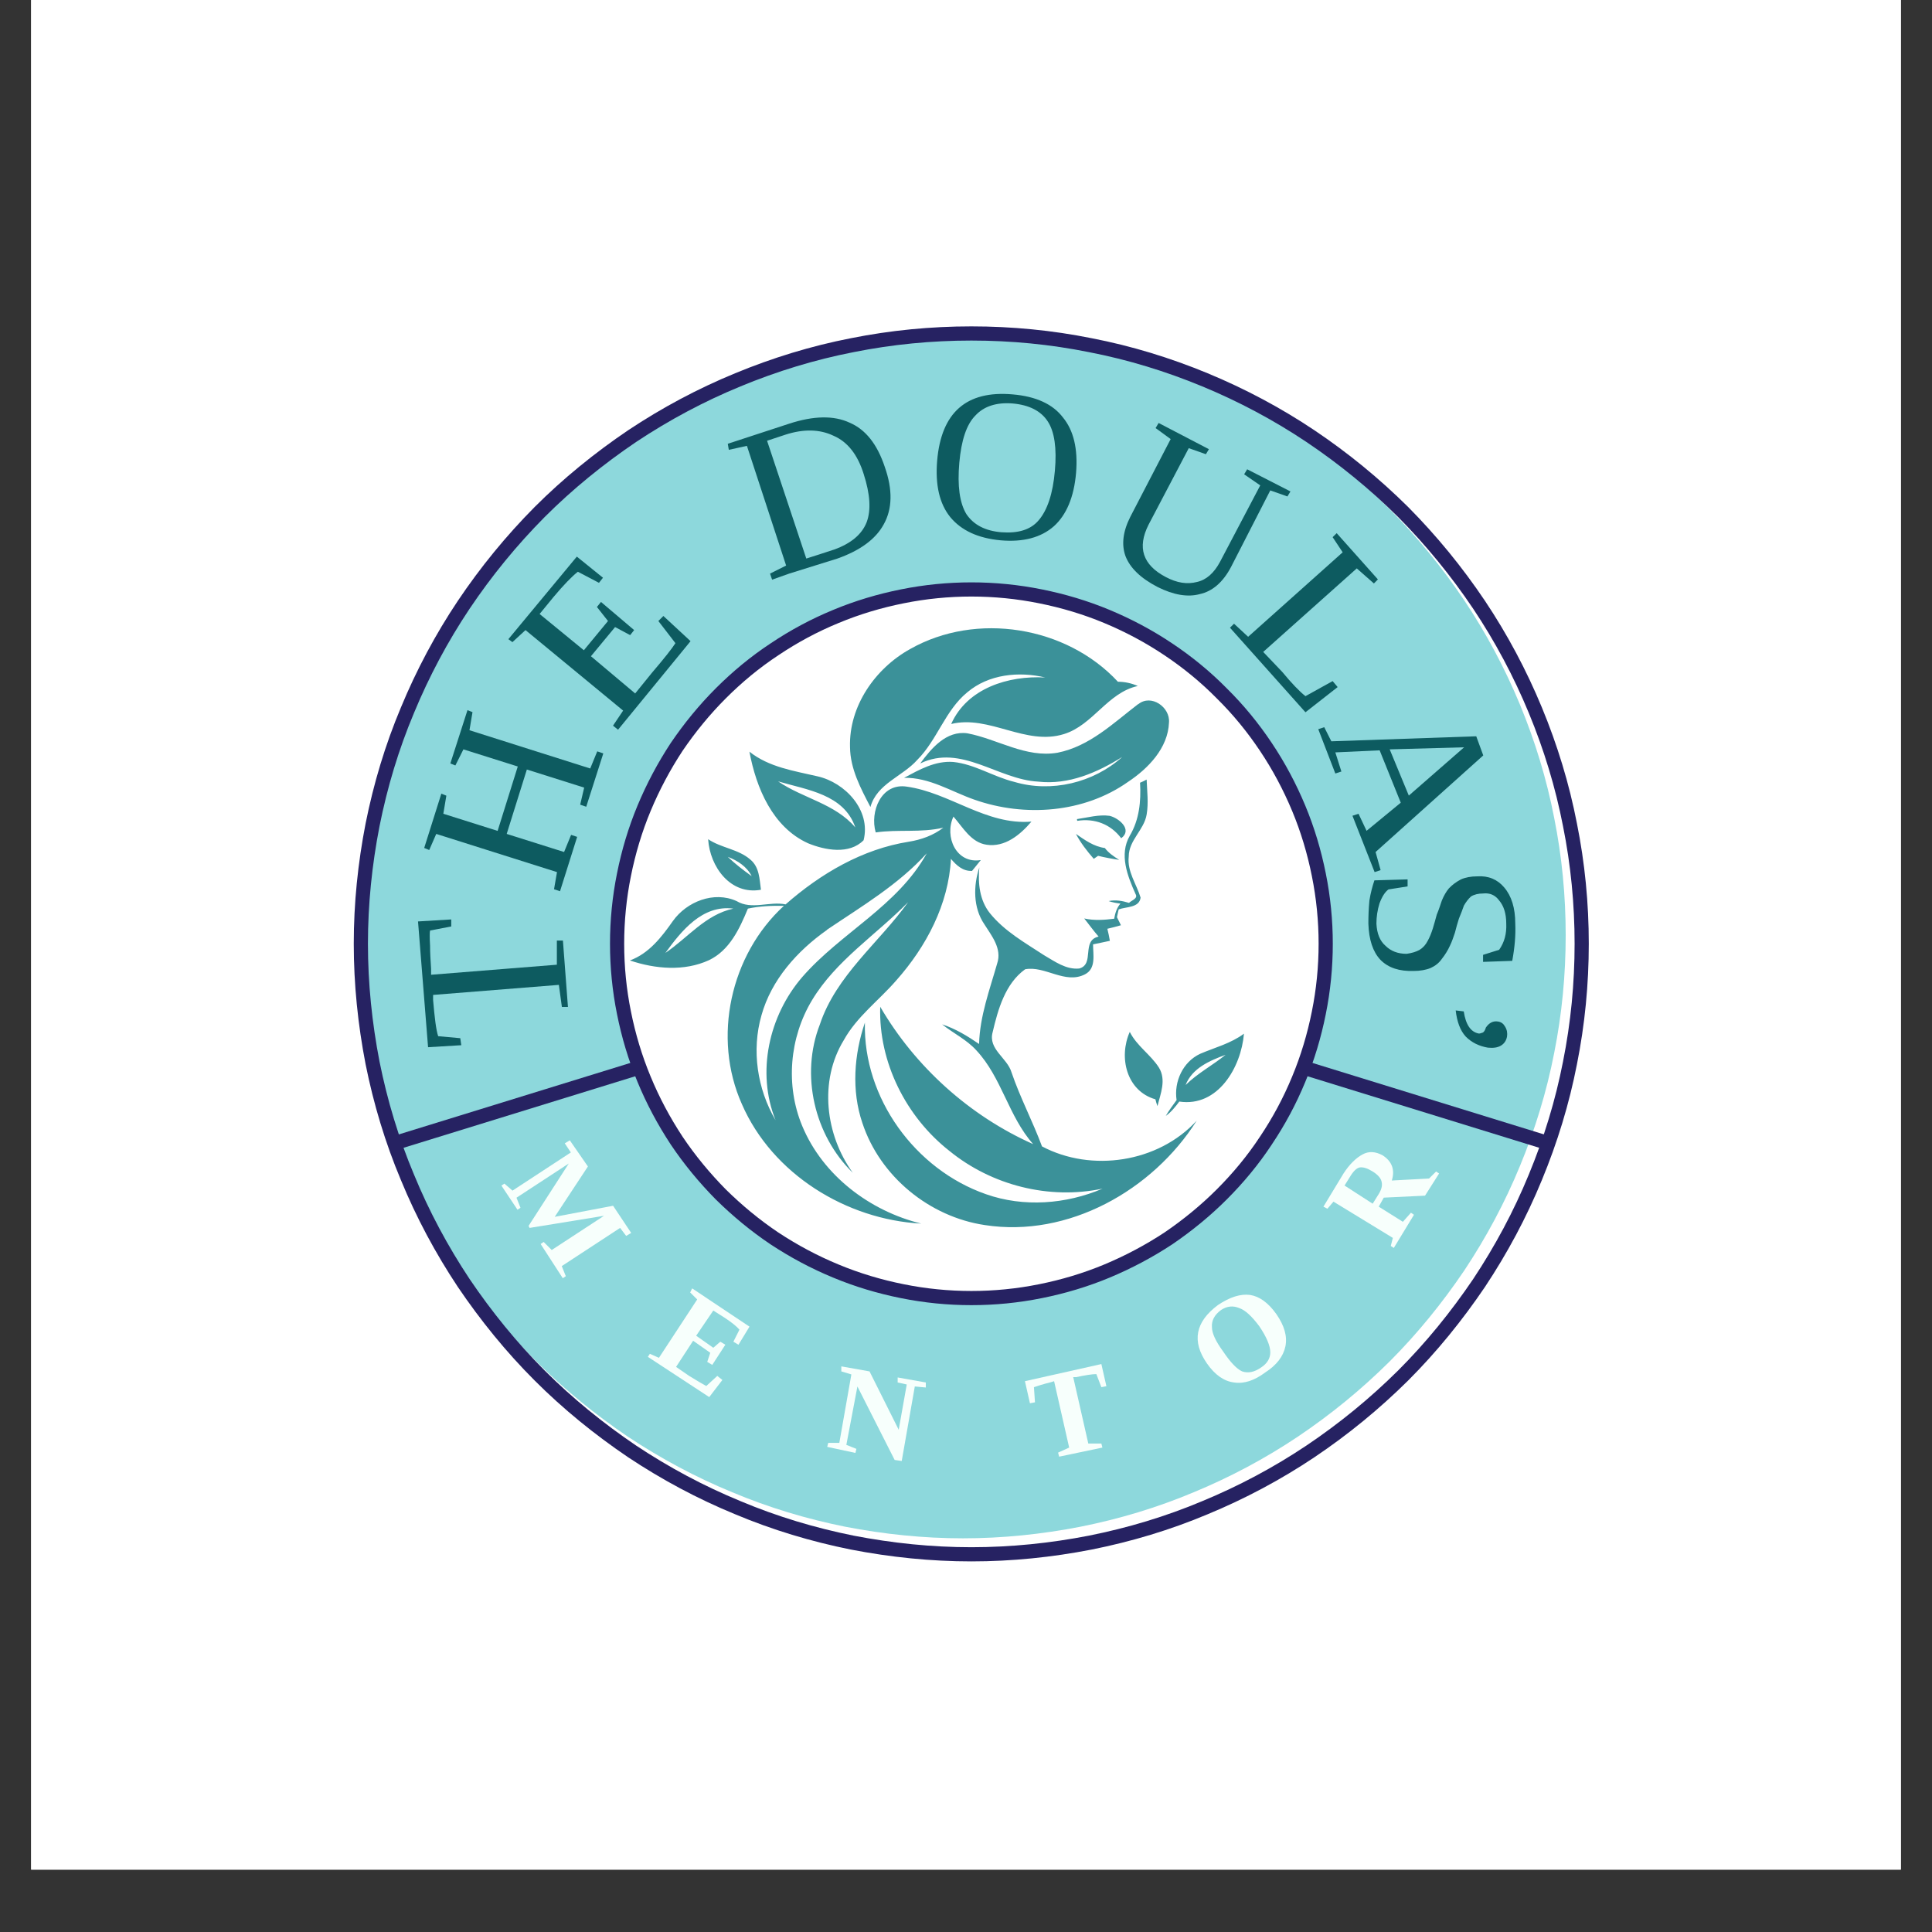 <svg xmlns="http://www.w3.org/2000/svg" xmlns:xlink="http://www.w3.org/1999/xlink" width="40" zoomAndPan="magnify" viewBox="0 0 30 30" height="40" preserveAspectRatio="xMidYMid meet" version="1.2"><rect x="0" y="0" width="30" height="30" fill="#333333" stroke="none"/><defs><clipPath id="05aacef519"><path d="M 0.484 0 L 29.516 0 L 29.516 29.031 L 0.484 29.031 Z M 0.484 0 "/></clipPath><clipPath id="2caa9b452d"><path d="M 4.512 4.027 L 25.559 4.027 L 25.559 25.078 L 4.512 25.078 Z M 4.512 4.027 "/></clipPath><clipPath id="464154d293"><path d="M 4.512 13 L 13 13 L 13 21 L 4.512 21 Z M 4.512 13 "/></clipPath><clipPath id="7f9793d85d"><path d="M 17 13 L 25.559 13 L 25.559 21 L 17 21 Z M 17 13 "/></clipPath></defs><g id="13ba14bdba"><g clip-rule="nonzero" clip-path="url(#05aacef519)"><path style=" stroke:none;fill-rule:nonzero;fill:#ffffff;fill-opacity:1;" d="M 0.484 0 L 29.516 0 L 29.516 29.031 L 0.484 29.031 Z M 0.484 0 "/><path style=" stroke:none;fill-rule:nonzero;fill:#ffffff;fill-opacity:1;" d="M 0.484 0 L 29.516 0 L 29.516 29.031 L 0.484 29.031 Z M 0.484 0 "/></g><path style=" stroke:none;fill-rule:nonzero;fill:#8dd8dc;fill-opacity:1;" d="M 24.312 14.523 C 24.312 15.137 24.254 15.746 24.133 16.352 C 24.016 16.953 23.836 17.539 23.602 18.105 C 23.367 18.676 23.078 19.215 22.738 19.727 C 22.395 20.234 22.008 20.711 21.574 21.145 C 21.137 21.578 20.664 21.965 20.152 22.309 C 19.645 22.648 19.102 22.938 18.535 23.172 C 17.969 23.41 17.383 23.586 16.777 23.707 C 16.176 23.824 15.566 23.887 14.953 23.887 C 14.34 23.887 13.73 23.824 13.125 23.707 C 12.523 23.586 11.938 23.41 11.371 23.172 C 10.801 22.938 10.262 22.648 9.75 22.309 C 9.242 21.965 8.766 21.578 8.332 21.145 C 7.898 20.711 7.512 20.234 7.168 19.727 C 6.828 19.215 6.539 18.676 6.305 18.105 C 6.066 17.539 5.891 16.953 5.77 16.352 C 5.652 15.746 5.59 15.137 5.59 14.523 C 5.59 13.91 5.652 13.301 5.77 12.699 C 5.891 12.094 6.066 11.508 6.305 10.941 C 6.539 10.375 6.828 9.832 7.168 9.324 C 7.512 8.812 7.898 8.34 8.332 7.902 C 8.766 7.469 9.242 7.082 9.75 6.738 C 10.262 6.398 10.801 6.109 11.371 5.875 C 11.938 5.641 12.523 5.461 13.125 5.344 C 13.73 5.223 14.34 5.164 14.953 5.164 C 15.566 5.164 16.176 5.223 16.777 5.344 C 17.383 5.461 17.969 5.641 18.535 5.875 C 19.102 6.109 19.645 6.398 20.152 6.738 C 20.664 7.082 21.137 7.469 21.574 7.902 C 22.008 8.34 22.395 8.812 22.738 9.324 C 23.078 9.832 23.367 10.375 23.602 10.941 C 23.836 11.508 24.016 12.094 24.133 12.699 C 24.254 13.301 24.312 13.91 24.312 14.523 Z M 24.312 14.523 "/><g clip-rule="nonzero" clip-path="url(#2caa9b452d)"><path style="fill:none;stroke-width:5.95;stroke-linecap:butt;stroke-linejoin:miter;stroke:#262262;stroke-opacity:1;stroke-miterlimit:10;" d="M 541.848 287.207 C 541.848 303.99 540.245 320.665 536.931 337.234 C 533.724 353.696 528.807 369.731 522.393 385.231 C 515.979 400.838 508.069 415.59 498.769 429.593 C 489.362 443.49 478.779 456.531 466.914 468.396 C 454.941 480.262 442.007 490.845 428.003 500.252 C 414.107 509.552 399.248 517.462 383.748 523.876 C 368.248 530.396 352.214 535.207 335.645 538.521 C 319.183 541.728 302.507 543.438 285.724 543.438 C 268.941 543.438 252.266 541.728 235.697 538.521 C 219.234 535.207 203.2 530.396 187.7 523.876 C 172.093 517.462 157.341 509.552 143.338 500.252 C 129.441 490.845 116.4 480.262 104.534 468.396 C 92.669 456.531 82.086 443.49 72.679 429.593 C 63.379 415.59 55.469 400.838 49.055 385.231 C 42.534 369.731 37.724 353.696 34.41 337.234 C 31.203 320.665 29.493 303.99 29.493 287.207 C 29.493 270.424 31.203 253.748 34.41 237.286 C 37.724 220.717 42.534 204.683 49.055 189.183 C 55.469 173.683 63.379 158.824 72.679 144.928 C 82.086 130.924 92.669 117.99 104.534 106.017 C 116.4 94.152 129.441 83.569 143.338 74.162 C 157.341 64.862 172.093 56.952 187.7 50.538 C 203.2 44.124 219.234 39.207 235.697 36 C 252.266 32.686 268.941 31.083 285.724 31.083 C 302.507 31.083 319.183 32.686 335.645 36 C 352.214 39.207 368.248 44.124 383.748 50.538 C 399.248 56.952 414.107 64.862 428.003 74.162 C 442.007 83.569 454.941 94.152 466.914 106.017 C 478.779 117.99 489.362 130.924 498.769 144.928 C 508.069 158.824 515.979 173.683 522.393 189.183 C 528.807 204.683 533.724 220.717 536.931 237.286 C 540.245 253.748 541.848 270.424 541.848 287.207 Z M 541.848 287.207 " transform="matrix(0.037,0,0,0.037,4.512,4.028)"/></g><g style="fill:#0d5b60;fill-opacity:1;"><g transform="translate(8.866, 16.152)"><path style="stroke:none" d="M -0.047 -0.516 L -0.141 -0.516 L -0.188 -0.859 L -2.141 -0.703 L -2.141 -0.625 C -2.117 -0.344 -2.094 -0.156 -2.062 -0.062 L -1.719 -0.031 L -1.703 0.078 L -2.219 0.109 L -2.375 -1.844 L -1.859 -1.875 L -1.859 -1.766 L -2.188 -1.703 C -2.195 -1.672 -2.195 -1.594 -2.188 -1.469 C -2.188 -1.352 -2.18 -1.234 -2.172 -1.109 L -2.172 -1.016 L -0.219 -1.172 L -0.219 -1.547 L -0.125 -1.547 Z M -0.047 -0.516 "/></g></g><g style="fill:#0d5b60;fill-opacity:1;"><g transform="translate(8.665, 13.933)"><path style="stroke:none" d="M 0.031 -0.094 L -0.062 -0.125 L -0.016 -0.391 L -1.891 -0.984 L -2 -0.734 L -2.078 -0.766 L -1.812 -1.609 L -1.734 -1.578 L -1.781 -1.297 L -0.938 -1.031 L -0.625 -2.031 L -1.469 -2.297 L -1.594 -2.047 L -1.672 -2.078 L -1.406 -2.906 L -1.328 -2.875 L -1.375 -2.594 L 0.5 -2 L 0.609 -2.266 L 0.703 -2.234 L 0.438 -1.406 L 0.344 -1.438 L 0.406 -1.703 L -0.484 -1.984 L -0.797 -0.984 L 0.094 -0.703 L 0.203 -0.969 L 0.297 -0.938 Z M 0.031 -0.094 "/></g></g><g style="fill:#0d5b60;fill-opacity:1;"><g transform="translate(9.535, 11.409)"><path style="stroke:none" d="M -0.016 -0.141 L 0.141 -0.375 L -1.375 -1.625 L -1.578 -1.438 L -1.641 -1.484 L -0.578 -2.766 L -0.172 -2.438 L -0.234 -2.359 L -0.562 -2.531 C -0.656 -2.457 -0.781 -2.328 -0.938 -2.141 L -1.156 -1.875 L -0.469 -1.312 L -0.094 -1.766 L -0.266 -1.984 L -0.203 -2.062 L 0.312 -1.625 L 0.25 -1.547 L 0.016 -1.672 L -0.359 -1.219 L 0.328 -0.641 L 0.594 -0.969 C 0.781 -1.188 0.898 -1.336 0.953 -1.422 L 0.688 -1.766 L 0.766 -1.844 L 1.188 -1.453 L 0.062 -0.078 Z M -0.016 -0.141 "/></g></g><g style="fill:#0d5b60;fill-opacity:1;"><g transform="translate(11.895, 9.032)"><path style="stroke:none" d="M 1.516 -1.672 C 1.422 -1.973 1.266 -2.172 1.047 -2.266 C 0.836 -2.367 0.586 -2.375 0.297 -2.281 L 0.016 -2.188 L 0.625 -0.359 C 0.75 -0.398 0.895 -0.445 1.062 -0.5 C 1.32 -0.594 1.488 -0.734 1.562 -0.922 C 1.633 -1.109 1.617 -1.359 1.516 -1.672 Z M 0.359 -2.453 C 0.742 -2.578 1.055 -2.582 1.297 -2.469 C 1.547 -2.363 1.727 -2.133 1.844 -1.781 C 1.969 -1.426 1.961 -1.129 1.828 -0.891 C 1.703 -0.66 1.461 -0.484 1.109 -0.359 L 0.359 -0.125 L 0.094 -0.031 L 0.062 -0.125 L 0.312 -0.25 L -0.297 -2.109 L -0.578 -2.047 L -0.594 -2.141 Z M 0.359 -2.453 "/></g></g><g style="fill:#0d5b60;fill-opacity:1;"><g transform="translate(14.318, 8.249)"><path style="stroke:none" d="M 0.578 -1.062 C 0.547 -0.707 0.582 -0.441 0.688 -0.266 C 0.801 -0.098 0.984 -0.004 1.234 0.016 C 1.492 0.035 1.688 -0.023 1.812 -0.172 C 1.945 -0.328 2.031 -0.582 2.062 -0.938 C 2.094 -1.289 2.055 -1.547 1.953 -1.703 C 1.848 -1.867 1.664 -1.961 1.406 -1.984 C 1.156 -2.004 0.961 -1.941 0.828 -1.797 C 0.691 -1.66 0.609 -1.414 0.578 -1.062 Z M 0.234 -1.094 C 0.297 -1.844 0.688 -2.188 1.406 -2.125 C 1.77 -2.094 2.031 -1.973 2.188 -1.766 C 2.352 -1.566 2.422 -1.281 2.391 -0.906 C 2.359 -0.531 2.242 -0.254 2.047 -0.078 C 1.848 0.098 1.57 0.172 1.219 0.141 C 0.875 0.109 0.613 -0.008 0.438 -0.219 C 0.27 -0.426 0.203 -0.719 0.234 -1.094 Z M 0.234 -1.094 "/></g></g><g style="fill:#0d5b60;fill-opacity:1;"><g transform="translate(16.897, 8.506)"><path style="stroke:none" d="M 2.672 -0.969 L 2.422 -1.141 L 2.469 -1.219 L 3.141 -0.875 L 3.094 -0.797 L 2.828 -0.891 L 2.219 0.297 C 2.094 0.535 1.93 0.676 1.734 0.719 C 1.547 0.77 1.328 0.734 1.078 0.609 C 0.816 0.473 0.648 0.312 0.578 0.125 C 0.516 -0.051 0.539 -0.254 0.656 -0.484 L 1.281 -1.688 L 1.047 -1.859 L 1.094 -1.938 L 1.875 -1.531 L 1.828 -1.453 L 1.562 -1.547 L 0.938 -0.359 C 0.758 -0.004 0.848 0.266 1.203 0.453 C 1.379 0.547 1.539 0.57 1.688 0.531 C 1.832 0.5 1.953 0.395 2.047 0.219 Z M 2.672 -0.969 "/></g></g><g style="fill:#0d5b60;fill-opacity:1;"><g transform="translate(19.037, 9.685)"><path style="stroke:none" d="M 2.297 -0.625 L 2.031 -0.859 L 0.578 0.438 L 0.875 0.75 C 1.02 0.926 1.141 1.051 1.234 1.125 L 1.656 0.891 L 1.734 0.984 L 1.234 1.375 L 0.062 0.062 L 0.125 0 L 0.344 0.203 L 1.812 -1.109 L 1.656 -1.344 L 1.719 -1.406 L 2.359 -0.688 Z M 2.297 -0.625 "/></g></g><g style="fill:#0d5b60;fill-opacity:1;"><g transform="translate(20.454, 11.292)"><path style="stroke:none" d="M 0.375 0.688 L 0.281 0.719 L 0.016 0.031 L 0.109 0 L 0.219 0.219 L 2.469 0.141 L 2.578 0.438 L 0.906 1.938 L 0.984 2.219 L 0.891 2.25 L 0.547 1.375 L 0.641 1.344 L 0.766 1.609 L 1.297 1.172 L 0.969 0.359 L 0.281 0.391 Z M 2.281 0.312 L 1.125 0.344 L 1.422 1.062 Z M 2.281 0.312 "/></g></g><g style="fill:#0d5b60;fill-opacity:1;"><g transform="translate(21.248, 13.436)"><path style="stroke:none" d="M 0.609 0.219 L 0.609 0.328 L 0.312 0.375 C 0.258 0.414 0.211 0.488 0.172 0.594 C 0.141 0.695 0.125 0.801 0.125 0.906 C 0.133 1.062 0.18 1.176 0.266 1.25 C 0.348 1.332 0.457 1.375 0.594 1.375 C 0.676 1.363 0.742 1.344 0.797 1.312 C 0.848 1.281 0.891 1.234 0.922 1.172 C 0.953 1.117 0.977 1.055 1 0.984 C 1.02 0.922 1.039 0.848 1.062 0.766 C 1.094 0.691 1.117 0.617 1.141 0.547 C 1.172 0.473 1.207 0.41 1.25 0.359 C 1.301 0.305 1.363 0.258 1.438 0.219 C 1.508 0.188 1.594 0.172 1.688 0.172 C 1.863 0.16 2.004 0.219 2.109 0.344 C 2.223 0.477 2.281 0.664 2.281 0.906 C 2.289 1.082 2.273 1.273 2.234 1.484 L 1.781 1.5 L 1.781 1.391 L 2.031 1.312 C 2.113 1.195 2.148 1.062 2.141 0.906 C 2.141 0.75 2.102 0.629 2.031 0.547 C 1.969 0.461 1.883 0.426 1.781 0.438 C 1.707 0.438 1.645 0.453 1.594 0.484 C 1.551 0.523 1.516 0.57 1.484 0.625 C 1.461 0.688 1.438 0.754 1.406 0.828 C 1.383 0.898 1.363 0.973 1.344 1.047 C 1.32 1.117 1.297 1.188 1.266 1.25 C 1.234 1.32 1.191 1.391 1.141 1.453 C 1.098 1.516 1.039 1.562 0.969 1.594 C 0.895 1.625 0.805 1.641 0.703 1.641 C 0.484 1.648 0.312 1.594 0.188 1.469 C 0.07 1.344 0.008 1.156 0 0.906 C 0 0.789 0.004 0.672 0.016 0.547 C 0.035 0.43 0.062 0.328 0.094 0.234 Z M 0.609 0.219 "/></g></g><g style="fill:#0d5b60;fill-opacity:1;"><g transform="translate(21.276, 15.174)"><path style="stroke:none" d="M 1.828 1.094 C 1.691 1.07 1.578 1.016 1.484 0.922 C 1.398 0.828 1.348 0.691 1.328 0.516 L 1.453 0.531 C 1.484 0.738 1.562 0.852 1.688 0.875 C 1.707 0.875 1.727 0.867 1.75 0.859 C 1.77 0.848 1.785 0.82 1.797 0.781 C 1.848 0.707 1.91 0.676 1.984 0.688 C 2.035 0.695 2.07 0.723 2.094 0.766 C 2.125 0.816 2.133 0.867 2.125 0.922 C 2.113 0.984 2.082 1.031 2.031 1.062 C 1.977 1.094 1.91 1.102 1.828 1.094 Z M 1.828 1.094 "/></g></g><g style="fill:#f7fffc;fill-opacity:1;"><g transform="translate(7.77, 18.379)"><path style="stroke:none" d="M 0.453 0.688 L 0.438 0.656 L 1.062 -0.312 L 0.25 0.219 L 0.312 0.375 L 0.266 0.406 L 0.016 0.031 L 0.062 0 L 0.188 0.109 L 1.094 -0.484 L 1 -0.625 L 1.078 -0.672 L 1.359 -0.266 L 0.844 0.516 L 1.75 0.344 L 2.031 0.766 L 1.953 0.812 L 1.859 0.688 L 0.953 1.281 L 1.016 1.438 L 0.969 1.469 L 0.625 0.938 L 0.672 0.906 L 0.797 1.031 L 1.609 0.5 Z M 0.453 0.688 "/></g></g><g style="fill:#f7fffc;fill-opacity:1;"><g transform="translate(10.029, 21.053)"><path style="stroke:none" d="M 0.062 -0.031 L 0.203 0.031 L 0.797 -0.875 L 0.688 -0.984 L 0.719 -1.047 L 1.609 -0.453 L 1.438 -0.172 L 1.359 -0.219 L 1.453 -0.406 C 1.41 -0.457 1.332 -0.52 1.219 -0.594 L 1.047 -0.703 L 0.781 -0.312 L 1.047 -0.125 L 1.156 -0.219 L 1.234 -0.172 L 1.031 0.141 L 0.953 0.094 L 1 -0.047 L 0.734 -0.234 L 0.469 0.172 L 0.672 0.312 C 0.805 0.395 0.895 0.445 0.938 0.469 L 1.109 0.312 L 1.188 0.375 L 0.984 0.641 L 0.031 0.016 Z M 0.062 -0.031 "/></g></g><g style="fill:#f7fffc;fill-opacity:1;"><g transform="translate(12.814, 22.467)"><path style="stroke:none" d="M 1.266 -0.969 L 1.125 -1 L 1.125 -1.078 L 1.562 -1 L 1.562 -0.922 L 1.391 -0.938 L 1.188 0.219 L 1.078 0.203 L 0.5 -0.938 L 0.328 -0.031 L 0.484 0.031 L 0.469 0.094 L 0.031 0 L 0.047 -0.062 L 0.219 -0.062 L 0.406 -1.125 L 0.25 -1.172 L 0.25 -1.25 L 0.688 -1.172 L 1.141 -0.266 Z M 1.266 -0.969 "/></g></g><g style="fill:#f7fffc;fill-opacity:1;"><g transform="translate(16.149, 22.681)"><path style="stroke:none" d="M 0.297 -0.062 L 0.281 -0.125 L 0.453 -0.203 L 0.219 -1.234 L 0.172 -1.219 C 0.047 -1.188 -0.039 -1.16 -0.094 -1.141 L -0.078 -0.906 L -0.156 -0.891 L -0.234 -1.234 L 0.953 -1.5 L 1.031 -1.156 L 0.953 -1.141 L 0.875 -1.344 C 0.812 -1.344 0.707 -1.328 0.562 -1.297 L 0.516 -1.297 L 0.75 -0.266 L 0.953 -0.266 L 0.969 -0.203 Z M 0.297 -0.062 "/></g></g><g style="fill:#f7fffc;fill-opacity:1;"><g transform="translate(19.022, 21.733)"><path style="stroke:none" d="M -0.031 -0.75 C 0.082 -0.582 0.18 -0.477 0.266 -0.438 C 0.359 -0.406 0.457 -0.426 0.562 -0.5 C 0.656 -0.562 0.703 -0.641 0.703 -0.734 C 0.703 -0.836 0.645 -0.973 0.531 -1.141 C 0.414 -1.297 0.312 -1.391 0.219 -1.422 C 0.125 -1.461 0.031 -1.453 -0.062 -1.391 C -0.164 -1.316 -0.211 -1.227 -0.203 -1.125 C -0.203 -1.031 -0.145 -0.906 -0.031 -0.75 Z M -0.281 -0.562 C -0.52 -0.906 -0.461 -1.207 -0.109 -1.469 C 0.078 -1.594 0.242 -1.645 0.391 -1.625 C 0.535 -1.602 0.672 -1.504 0.797 -1.328 C 0.922 -1.148 0.969 -0.984 0.938 -0.828 C 0.906 -0.672 0.801 -0.535 0.625 -0.422 C 0.457 -0.297 0.297 -0.242 0.141 -0.266 C -0.016 -0.285 -0.156 -0.383 -0.281 -0.562 Z M -0.281 -0.562 "/></g></g><g style="fill:#f7fffc;fill-opacity:1;"><g transform="translate(21.612, 19.425)"><path style="stroke:none" d="M -0.203 -0.688 L 0.172 -0.453 L 0.297 -0.594 L 0.344 -0.562 L 0.031 -0.047 L -0.016 -0.078 L 0.016 -0.203 L -0.906 -0.766 L -1 -0.656 L -1.062 -0.688 L -0.75 -1.203 C -0.656 -1.348 -0.555 -1.445 -0.453 -1.5 C -0.359 -1.551 -0.254 -1.547 -0.141 -1.484 C 0.004 -1.391 0.051 -1.258 0 -1.094 L 0.578 -1.125 L 0.688 -1.234 L 0.734 -1.203 L 0.516 -0.859 L -0.125 -0.828 Z M -0.297 -1.234 C -0.379 -1.285 -0.445 -1.305 -0.5 -1.297 C -0.551 -1.285 -0.602 -1.234 -0.656 -1.141 L -0.734 -1.016 L -0.297 -0.734 L -0.219 -0.859 C -0.164 -0.941 -0.145 -1.008 -0.156 -1.062 C -0.164 -1.125 -0.211 -1.18 -0.297 -1.234 Z M -0.297 -1.234 "/></g></g><path style="fill-rule:nonzero;fill:#ffffff;fill-opacity:1;stroke-width:5.95;stroke-linecap:butt;stroke-linejoin:miter;stroke:#262262;stroke-opacity:1;stroke-miterlimit:10;" d="M 434.417 287.207 C 434.417 296.934 433.455 306.662 431.531 316.176 C 429.607 325.796 426.828 335.096 423.086 344.076 C 419.345 353.162 414.748 361.714 409.297 369.838 C 403.952 377.962 397.752 385.445 390.803 392.393 C 383.962 399.234 376.372 405.434 368.355 410.886 C 360.231 416.231 351.572 420.828 342.593 424.569 C 333.614 428.31 324.314 431.09 314.693 433.014 C 305.179 434.938 295.452 435.9 285.724 435.9 C 275.997 435.9 266.269 434.938 256.755 433.014 C 247.134 431.09 237.834 428.31 228.855 424.569 C 219.769 420.828 211.217 416.231 203.093 410.886 C 194.969 405.434 187.486 399.234 180.538 392.393 C 173.697 385.445 167.497 377.962 162.045 369.838 C 156.7 361.714 152.103 353.162 148.362 344.076 C 144.621 335.096 141.841 325.796 139.917 316.176 C 137.993 306.662 137.031 296.934 137.031 287.207 C 137.031 277.479 137.993 267.752 139.917 258.238 C 141.841 248.617 144.621 239.317 148.362 230.338 C 152.103 221.359 156.7 212.7 162.045 204.576 C 167.497 196.559 173.697 188.969 180.538 182.128 C 187.486 175.179 194.969 168.979 203.093 163.634 C 211.217 158.183 219.769 153.586 228.855 149.845 C 237.834 146.103 247.134 143.324 256.755 141.4 C 266.269 139.476 275.997 138.514 285.724 138.514 C 295.452 138.514 305.179 139.476 314.693 141.4 C 324.314 143.324 333.614 146.103 342.593 149.845 C 351.572 153.586 360.231 158.183 368.355 163.634 C 376.372 168.979 383.962 175.179 390.803 182.128 C 397.752 188.969 403.952 196.559 409.297 204.576 C 414.748 212.7 419.345 221.359 423.086 230.338 C 426.828 239.317 429.607 248.617 431.531 258.238 C 433.455 267.752 434.417 277.479 434.417 287.207 Z M 434.417 287.207 " transform="matrix(0.037,0,0,0.037,4.512,4.028)"/><g clip-rule="nonzero" clip-path="url(#464154d293)"><path style="fill:none;stroke-width:5.95;stroke-linecap:butt;stroke-linejoin:miter;stroke:#262262;stroke-opacity:1;stroke-miterlimit:10;" d="M 143.979 339.907 L 41.145 371.655 " transform="matrix(0.037,0,0,0.037,4.512,4.028)"/></g><g clip-rule="nonzero" clip-path="url(#7f9793d85d)"><path style="fill:none;stroke-width:5.95;stroke-linecap:butt;stroke-linejoin:miter;stroke:#262262;stroke-opacity:1;stroke-miterlimit:10;" d="M 427.469 339.907 L 530.303 371.655 " transform="matrix(0.037,0,0,0.037,4.512,4.028)"/></g><path style=" stroke:none;fill-rule:nonzero;fill:#3b9199;fill-opacity:1;" d="M 10.332 14.797 C 10.68 14.562 10.953 14.203 11.387 14.109 C 10.906 14.047 10.582 14.453 10.332 14.797 M 12.84 14.441 C 12.379 14.766 11.977 15.215 11.824 15.766 C 11.668 16.309 11.758 16.91 12.043 17.395 C 11.742 16.648 11.941 15.77 12.457 15.172 C 13.055 14.484 13.938 14.07 14.391 13.25 C 13.949 13.738 13.379 14.074 12.84 14.438 Z M 13.598 12.926 C 13.504 12.602 13.684 12.152 14.082 12.215 C 14.75 12.309 15.312 12.816 16.016 12.758 C 15.844 12.961 15.605 13.16 15.32 13.117 C 15.078 13.082 14.953 12.848 14.805 12.68 C 14.66 12.992 14.848 13.418 15.23 13.355 C 15.184 13.414 15.137 13.469 15.094 13.523 C 14.953 13.531 14.852 13.438 14.766 13.336 C 14.73 14.043 14.383 14.699 13.918 15.223 C 13.648 15.535 13.305 15.785 13.102 16.152 C 12.715 16.785 12.816 17.621 13.242 18.211 C 12.645 17.629 12.426 16.691 12.73 15.91 C 12.984 15.145 13.648 14.641 14.102 14.008 C 13.605 14.516 12.98 14.914 12.609 15.531 C 12.258 16.113 12.195 16.855 12.457 17.484 C 12.777 18.254 13.508 18.805 14.305 19 C 13.141 18.938 11.992 18.23 11.52 17.145 C 11.059 16.113 11.34 14.828 12.172 14.066 C 11.984 14.062 11.797 14.07 11.613 14.109 C 11.484 14.422 11.328 14.758 11.008 14.91 C 10.625 15.086 10.176 15.047 9.781 14.914 C 10.078 14.805 10.273 14.551 10.449 14.301 C 10.664 14 11.086 13.832 11.438 13.992 C 11.672 14.133 11.945 13.992 12.199 14.043 C 12.742 13.566 13.391 13.184 14.113 13.07 C 14.305 13.039 14.492 12.973 14.648 12.852 C 14.301 12.934 13.945 12.875 13.598 12.926 Z M 17.676 10.934 C 17.875 10.773 18.172 10.98 18.152 11.219 C 18.137 11.617 17.828 11.934 17.516 12.141 C 16.832 12.625 15.91 12.691 15.133 12.418 C 14.773 12.293 14.434 12.07 14.039 12.078 C 14.273 11.953 14.523 11.809 14.805 11.832 C 15.137 11.867 15.426 12.062 15.75 12.141 C 16.324 12.312 16.98 12.156 17.426 11.754 C 17.039 11.996 16.594 12.191 16.121 12.137 C 15.496 12.105 14.926 11.547 14.289 11.855 C 14.461 11.621 14.695 11.34 15.023 11.387 C 15.492 11.477 15.93 11.773 16.422 11.688 C 16.918 11.59 17.289 11.227 17.672 10.934 Z M 12.082 12.133 C 12.469 12.398 12.965 12.477 13.281 12.848 C 13.105 12.332 12.531 12.266 12.082 12.133 Z M 11.637 11.672 C 11.941 11.914 12.328 11.969 12.695 12.055 C 13.125 12.152 13.527 12.582 13.41 13.047 C 13.188 13.273 12.812 13.203 12.547 13.094 C 11.996 12.844 11.742 12.234 11.637 11.672 Z M 17.699 12.156 C 17.734 12.141 17.77 12.125 17.805 12.105 C 17.812 12.285 17.836 12.469 17.805 12.648 C 17.766 12.887 17.527 13.047 17.527 13.301 C 17.5 13.531 17.648 13.727 17.711 13.938 C 17.691 14.098 17.488 14.078 17.371 14.121 C 17.363 14.148 17.352 14.211 17.344 14.242 C 17.363 14.285 17.387 14.324 17.406 14.367 C 17.336 14.387 17.266 14.406 17.195 14.422 C 17.211 14.484 17.223 14.547 17.234 14.609 C 17.148 14.629 17.059 14.645 16.973 14.664 C 16.973 14.824 17.023 15.039 16.848 15.129 C 16.539 15.289 16.227 14.992 15.918 15.051 C 15.609 15.273 15.496 15.676 15.414 16.027 C 15.34 16.293 15.641 16.426 15.707 16.652 C 15.84 17.043 16.035 17.41 16.18 17.801 C 16.945 18.207 17.984 18.055 18.582 17.402 C 17.898 18.484 16.586 19.223 15.293 19.023 C 14.43 18.895 13.664 18.266 13.391 17.438 C 13.219 16.934 13.262 16.375 13.43 15.879 C 13.402 17.051 14.211 18.16 15.309 18.543 C 15.895 18.75 16.555 18.699 17.121 18.457 C 16.289 18.633 15.398 18.406 14.742 17.871 C 14.07 17.344 13.641 16.496 13.668 15.633 C 14.211 16.566 15.059 17.328 16.043 17.766 C 15.66 17.336 15.555 16.73 15.16 16.309 C 15.008 16.141 14.805 16.047 14.629 15.906 C 14.836 15.973 15.027 16.09 15.203 16.211 C 15.215 15.777 15.367 15.371 15.484 14.961 C 15.562 14.73 15.398 14.531 15.285 14.352 C 15.109 14.094 15.113 13.754 15.207 13.469 C 15.184 13.715 15.211 13.98 15.371 14.18 C 15.598 14.461 15.914 14.637 16.211 14.832 C 16.379 14.93 16.555 15.059 16.758 15.039 C 17.004 14.973 16.785 14.605 17.059 14.543 C 16.98 14.453 16.91 14.355 16.836 14.262 C 16.992 14.297 17.148 14.285 17.301 14.266 C 17.316 14.18 17.34 14.098 17.398 14.031 C 17.336 14.023 17.273 14.012 17.215 13.992 C 17.32 13.969 17.43 13.988 17.531 14.02 C 17.57 13.98 17.676 13.953 17.633 13.883 C 17.508 13.602 17.375 13.27 17.543 12.977 C 17.691 12.73 17.719 12.441 17.703 12.16 Z M 16.723 12.719 C 16.891 12.695 17.059 12.645 17.23 12.668 C 17.375 12.703 17.59 12.883 17.41 13.016 C 17.246 12.797 16.996 12.703 16.727 12.746 Z M 16.707 12.949 C 16.844 13.043 16.984 13.145 17.156 13.168 C 17.215 13.246 17.297 13.301 17.379 13.352 C 17.27 13.336 17.16 13.316 17.051 13.289 C 17.035 13.301 17 13.324 16.984 13.336 C 16.879 13.215 16.781 13.09 16.707 12.949 Z M 11.301 13.305 C 11.414 13.414 11.543 13.512 11.672 13.605 C 11.598 13.457 11.453 13.363 11.301 13.305 Z M 10.996 13.031 C 11.199 13.168 11.465 13.184 11.652 13.348 C 11.793 13.465 11.793 13.652 11.816 13.816 C 11.34 13.902 11.023 13.457 10.996 13.031 Z M 17.543 16.023 C 17.652 16.242 17.867 16.375 17.996 16.578 C 18.113 16.77 18.02 16.984 17.973 17.176 C 17.961 17.141 17.949 17.105 17.941 17.07 C 17.492 16.941 17.367 16.418 17.543 16.023 Z M 18.41 16.848 C 18.598 16.664 18.828 16.543 19.031 16.379 C 18.785 16.469 18.512 16.586 18.41 16.848 Z M 18.637 16.363 C 18.863 16.266 19.113 16.203 19.316 16.051 C 19.273 16.57 18.914 17.195 18.312 17.105 C 18.25 17.188 18.184 17.27 18.102 17.328 C 18.152 17.242 18.211 17.164 18.27 17.082 C 18.227 16.797 18.367 16.488 18.637 16.363 Z M 14.133 10.078 C 15.16 9.496 16.559 9.723 17.359 10.586 C 17.465 10.586 17.57 10.609 17.668 10.652 C 17.199 10.754 16.973 11.258 16.523 11.398 C 15.926 11.586 15.363 11.098 14.77 11.242 C 15.02 10.684 15.66 10.488 16.23 10.52 C 15.82 10.422 15.352 10.469 15.02 10.75 C 14.676 11.031 14.555 11.488 14.242 11.801 C 14.012 12.059 13.617 12.168 13.516 12.531 C 13.363 12.238 13.203 11.938 13.199 11.602 C 13.18 10.965 13.59 10.379 14.133 10.078 Z M 14.133 10.078 "/></g></svg>
